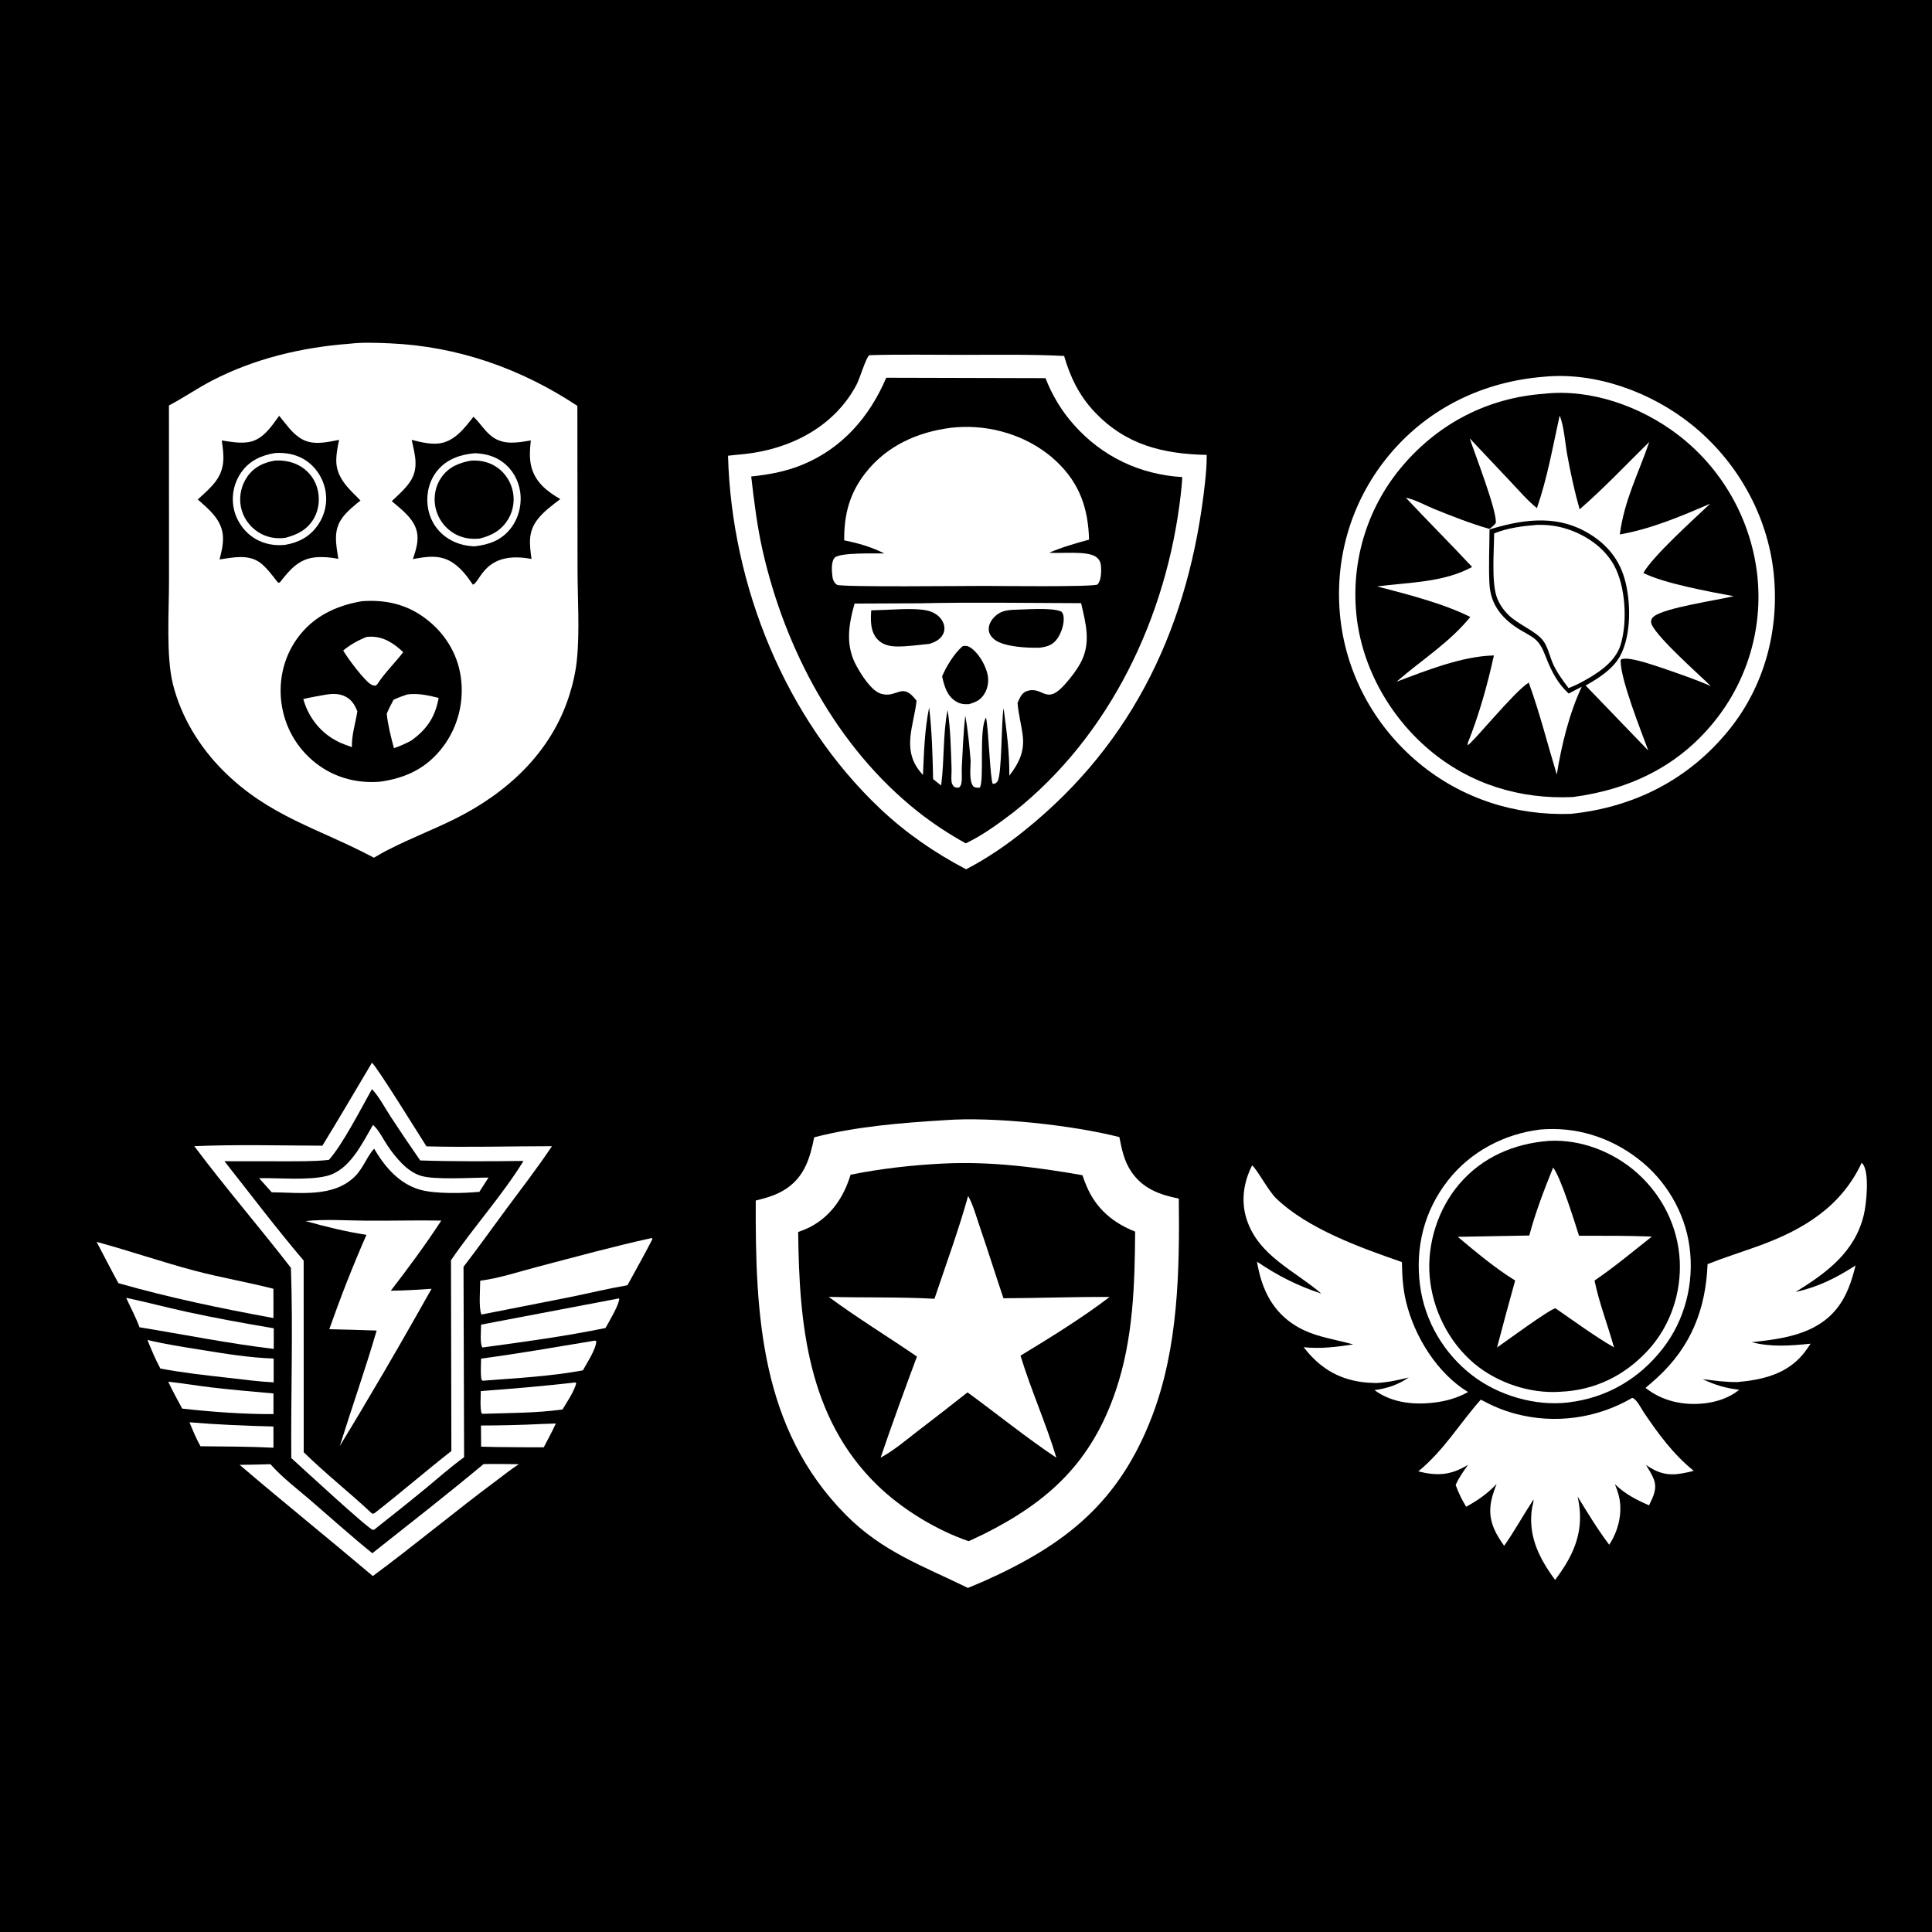 <svg version="1.1" xmlns="http://www.w3.org/2000/svg" style="display: block;" viewBox="0 0 2048 2048" width="1024" height="1024">
<path transform="translate(0,0)" fill="rgb(0,0,0)" d="M 0 0 L 2048 0 L 2048 2048 L 0 2048 L 0 0 z"/>
<path transform="translate(0,0)" fill="rgb(255,255,255)" d="M 575.652 1509.43 L 589.214 1508.98 C 585.339 1517.54 580.712 1525.85 576.406 1534.2 C 559.301 1534.32 542.171 1534 525.064 1533.89 L 510.006 1533.53 L 509.842 1511.1 C 531.818 1511.06 553.703 1510.55 575.652 1509.43 z"/>
<path transform="translate(0,0)" fill="rgb(255,255,255)" d="M 200.884 1507.7 C 230.56 1510.21 260.082 1511.36 289.842 1512.15 L 289.886 1534.63 C 264.154 1533.36 238.255 1533.36 212.494 1533.09 C 207.998 1524.89 204.336 1516.38 200.884 1507.7 z"/>
<path transform="translate(0,0)" fill="rgb(255,255,255)" d="M 609.941 1465.45 L 610.875 1466.39 C 608.128 1475.85 601.348 1485.66 596.271 1494.1 C 568.434 1497.97 539.387 1497.79 511.31 1498.7 L 510.308 1497.79 C 508.763 1490.61 509.635 1481.97 509.659 1474.58 C 543.202 1472.17 576.525 1469.25 609.941 1465.45 z"/>
<path transform="translate(0,0)" fill="rgb(255,255,255)" d="M 178.337 1464.68 C 193.396 1466.25 208.435 1468.85 223.486 1470.64 C 245.575 1473.27 267.738 1475.12 289.89 1477.12 L 289.904 1499 C 257.615 1499.13 225.233 1496.7 193.154 1493.19 C 188.025 1483.77 182.902 1474.39 178.337 1464.68 z"/>
<path transform="translate(0,0)" fill="rgb(255,255,255)" d="M 629.089 1421.36 C 630.846 1420.98 629.852 1421.02 632.065 1421.56 C 632.003 1430.18 622.102 1444.73 617.908 1452.62 C 583.911 1458.96 547.79 1460.86 513.297 1463.5 L 511.569 1463.63 L 510.344 1462.39 C 509.215 1455.2 509.849 1447.47 509.971 1440.19 C 549.827 1434.86 589.429 1427.95 629.089 1421.36 z"/>
<path transform="translate(0,0)" fill="rgb(255,255,255)" d="M 156.293 1420.42 C 175.161 1424.98 194.492 1427.87 213.644 1430.96 C 239.032 1435.06 264.364 1439.24 290.11 1440.11 L 290.111 1465.35 C 274.26 1464.6 258.206 1462.36 242.427 1460.59 C 218.245 1457.88 193.894 1455.24 169.982 1450.69 C 164.755 1440.91 160.407 1430.7 156.293 1420.42 z"/>
<path transform="translate(0,0)" fill="rgb(255,255,255)" d="M 133.736 1375.74 C 154.811 1380.15 175.629 1385.74 196.664 1390.34 C 227.628 1397.12 258.941 1402.76 290.194 1408.04 L 290.177 1429.89 C 242.217 1424.18 195.467 1414.74 147.888 1406.96 C 144.017 1396.37 138.406 1386.02 133.736 1375.74 z"/>
<path transform="translate(0,0)" fill="rgb(255,255,255)" d="M 656.039 1376.38 L 656.446 1376.74 C 656.113 1383.57 645.361 1401.33 641.881 1407.72 C 599.02 1416.58 554.703 1422.53 511.335 1428.4 C 508.516 1424.56 509.991 1409.42 509.982 1404.16 L 656.039 1376.38 z"/>
<path transform="translate(0,0)" fill="rgb(255,255,255)" d="M 102.419 1316.44 C 137.16 1325.85 171.302 1337.7 206.224 1346.96 C 233.883 1354.29 262.095 1359.06 289.801 1366.13 C 289.978 1376.47 289.841 1386.84 289.845 1397.18 C 234.454 1387.04 179.727 1375.66 125.532 1360.21 C 117.586 1345.77 110.106 1331.02 102.419 1316.44 z"/>
<path transform="translate(0,0)" fill="rgb(255,255,255)" d="M 512.608 1551.99 C 525.065 1551.69 537.553 1552 550.013 1552.13 C 542.163 1557.07 534.797 1563.09 527.35 1568.63 C 482.698 1601.79 439.977 1637.61 395.217 1670.67 C 348.436 1631.06 300.64 1592.63 254.025 1552.8 L 269.5 1552.55 L 286.671 1552.1 C 299.287 1566.4 315.544 1578.63 329.985 1591.1 C 351.473 1609.65 372.602 1628.65 394.683 1646.49 C 434.22 1615.22 473.863 1584.26 512.608 1551.99 z"/>
<path transform="translate(0,0)" fill="rgb(255,255,255)" d="M 690.89 1312.34 L 691.641 1313.39 C 683.207 1329.92 674.012 1346.12 665.104 1362.41 C 644.453 1365.99 623.864 1370.97 603.306 1375.16 L 510.321 1393.48 C 507.278 1386.38 509.071 1366.05 509.038 1357.59 C 529.233 1355.07 550.091 1348.01 569.786 1342.87 C 609.986 1332.39 650.306 1321.23 690.89 1312.34 z"/>
<path transform="translate(0,0)" fill="rgb(255,255,255)" d="M 1327.29 1235.38 C 1331.75 1238.4 1344.56 1262.32 1352.47 1270.01 C 1386 1302.59 1442.43 1322.7 1486.09 1337.84 C 1486.32 1352.11 1487.13 1366.05 1490.5 1379.97 C 1499.45 1416.86 1523.35 1455.56 1556.16 1475.63 C 1546.58 1481.07 1535.42 1484.53 1524.56 1486.2 C 1501.43 1489.75 1476.27 1487.87 1457 1473.58 C 1470.82 1471.68 1481.79 1468.01 1493.34 1460.18 C 1481.75 1463.11 1470.71 1465.43 1458.76 1466.08 C 1453.9 1465.96 1449.09 1465.73 1444.27 1465.1 C 1417.46 1461.6 1398.28 1449.25 1381.93 1428.08 C 1399.62 1430.02 1416.95 1427.81 1434.43 1425.13 C 1411.32 1418.67 1389.21 1416.73 1368.91 1402.36 C 1346.7 1386.64 1336.8 1363.56 1332.47 1337.43 C 1354.5 1352.34 1375.42 1362.98 1400.71 1371.29 C 1372.31 1346.78 1334.19 1331.4 1321.55 1292.64 C 1315.24 1273.33 1318.2 1253.19 1327.29 1235.38 z"/>
<path transform="translate(0,0)" fill="rgb(255,255,255)" d="M 1973.43 1232.61 C 1973.83 1233.02 1974.28 1233.38 1974.63 1233.83 C 1982.01 1243.36 1978.39 1276.79 1975.68 1287.98 C 1966.11 1327.44 1936.26 1349.27 1903.41 1369.55 C 1927.55 1364.23 1946.35 1354.63 1966.99 1341.44 C 1962.88 1357.88 1957.75 1373.85 1946.98 1387.26 C 1924.98 1414.66 1889.64 1419.22 1856.93 1422.78 C 1877.76 1428.25 1898.21 1426.46 1919.32 1424.38 C 1916.64 1428.31 1913.97 1432.28 1910.91 1435.93 C 1893.4 1456.78 1867.73 1462.8 1841.71 1465.04 C 1829.19 1465.2 1817.31 1463.49 1804.94 1461.95 C 1817.58 1468.05 1829.71 1471.69 1843.68 1473.19 C 1833.11 1481.82 1819.67 1486.22 1806.23 1487.67 C 1784.1 1490.06 1761.81 1485.18 1744.32 1471.19 C 1748.55 1467.61 1752.77 1464.02 1756.85 1460.27 C 1792.47 1427.5 1808.18 1387.93 1810.1 1340.01 C 1828.43 1332.76 1847.29 1326.92 1865.79 1320.15 C 1912.2 1303.16 1952.01 1278.75 1973.43 1232.61 z"/>
<path transform="translate(0,0)" fill="rgb(255,255,255)" d="M 1730.19 1481.83 C 1734.84 1482.85 1739.69 1493 1742.35 1496.95 C 1758.14 1520.31 1773.41 1541.26 1795.42 1559.16 C 1791.27 1560.28 1787.03 1561.15 1782.8 1561.91 C 1767.8 1564.59 1757.06 1561.5 1744.83 1552.86 C 1747.68 1557.62 1750.9 1562.58 1752.95 1567.74 C 1757.09 1578.14 1752.47 1586.42 1748.06 1595.71 C 1734.14 1589.64 1722.82 1583.82 1711.82 1573.27 C 1713.84 1578.25 1715.66 1583.27 1716.67 1588.56 C 1719.83 1605.12 1715.1 1623.57 1705.82 1637.48 C 1693.52 1621.23 1682.96 1603.73 1672.31 1586.38 C 1672.94 1589.4 1673.56 1592.44 1674 1595.51 C 1678.38 1626.52 1666.68 1650.77 1648.47 1674.74 L 1645.84 1671.13 C 1629.97 1648.89 1619.54 1625.59 1624.16 1597.77 C 1624.77 1595.11 1625.84 1592.11 1625.57 1589.39 C 1625.26 1589.94 1624.98 1590.52 1624.63 1591.05 C 1614.29 1606.72 1605.37 1623.19 1594.45 1638.63 C 1590.45 1632.91 1586.51 1626.98 1583.78 1620.53 C 1576.53 1603.43 1579.97 1589.37 1586.49 1573.02 C 1576.52 1583.53 1566.91 1590.18 1554.22 1597.21 C 1549.65 1589.78 1545.98 1582.36 1543.07 1574.14 L 1543.44 1573.32 C 1546.73 1565.91 1551.58 1559.39 1556.17 1552.75 L 1554.81 1553.57 C 1537.22 1564.05 1522.8 1564.59 1503.47 1559.73 C 1531.19 1536.8 1546.58 1509.77 1569.68 1483.68 C 1581.47 1490.06 1593.38 1495.19 1606.38 1498.65 C 1648.27 1509.8 1692.83 1503.64 1730.19 1481.83 z"/>
<path transform="translate(0,0)" fill="rgb(255,255,255)" d="M 1632.62 1197.37 C 1632.69 1197.36 1632.75 1197.34 1632.82 1197.34 C 1670.28 1194.13 1705.93 1205.16 1735.82 1227.88 C 1765.71 1250.59 1786.14 1284.94 1791.03 1322.21 C 1796.03 1360.2 1786.14 1399.31 1762.52 1429.62 C 1737.71 1461.47 1703.39 1481.66 1663.25 1486.52 C 1662.95 1486.57 1662.66 1486.64 1662.36 1486.67 C 1627.47 1490.79 1588.55 1479.35 1560.84 1458.1 C 1530.6 1434.9 1510.22 1400.41 1505.29 1362.57 C 1500.02 1322.17 1509.69 1283.51 1534.89 1251.31 C 1558.78 1220.79 1594.4 1202.05 1632.62 1197.37 z"/>
<path transform="translate(0,0)" fill="rgb(0,0,0)" d="M 1641.45 1209.41 C 1641.77 1209.39 1642.09 1209.35 1642.41 1209.34 C 1676.14 1207.62 1710.76 1221.3 1735.69 1243.63 C 1762.21 1267.39 1778.73 1300.49 1780.59 1336.14 C 1782.39 1370.64 1770.61 1405.57 1747.19 1431.11 C 1722.21 1458.34 1690.66 1473.75 1653.75 1475.34 C 1621.87 1477.54 1586.99 1465.84 1562.62 1445.31 C 1535.59 1422.54 1518.35 1387.9 1515.48 1352.77 C 1512.65 1318.15 1524.44 1281.34 1547.05 1254.95 C 1571.33 1226.61 1604.83 1212.29 1641.45 1209.41 z"/>
<path transform="translate(0,0)" fill="rgb(255,255,255)" d="M 1646.34 1237.71 C 1654.19 1246.96 1669.46 1296.16 1673.83 1309.96 C 1699.57 1309.97 1725.29 1309.77 1751.01 1310.82 C 1731.02 1326.64 1711.34 1343.09 1690.25 1357.44 C 1695.23 1381.4 1704.37 1404.78 1710.95 1428.36 C 1689.55 1415.89 1669.24 1400.9 1648.84 1386.84 C 1642.62 1387.78 1595.75 1422.34 1586.92 1428.42 C 1593.09 1404.67 1599.62 1381.05 1606.13 1357.39 C 1584.87 1344.35 1564.44 1327.1 1545.29 1311.09 L 1621.11 1309.7 C 1627.44 1285.66 1637.04 1260.78 1646.34 1237.71 z"/>
<path transform="translate(0,0)" fill="rgb(255,255,255)" d="M 394.281 1126.53 C 400.347 1131.91 444.053 1202.74 452.071 1215.19 C 496.277 1216.34 540.841 1215.03 585.091 1215.03 C 569.749 1237.94 552.841 1259.87 536.409 1282.01 C 521.36 1302.28 506.772 1322.87 491.347 1342.86 L 491.976 1544.7 C 478.071 1554.75 465.043 1566.35 451.806 1577.27 C 433.579 1592.29 415.089 1606.98 396.535 1621.59 L 394.751 1621.38 L 395.842 1622.15 C 390.632 1621.11 319.978 1555.69 308.78 1545.6 C 308.209 1478.46 310.77 1411.01 308.373 1343.93 C 274.773 1300.53 238.838 1258.91 205.938 1214.97 C 251.077 1213.11 296.573 1214.29 341.747 1214.48 C 359.581 1185.36 376.839 1155.88 394.281 1126.53 z"/>
<path transform="translate(0,0)" fill="rgb(0,0,0)" d="M 394.292 1154.52 C 401.941 1162.61 407.977 1174.31 414.1 1183.68 C 424.32 1199.32 434.783 1214.77 445.44 1230.12 C 481.834 1231.31 518.524 1231.11 554.933 1230.64 C 532.214 1267.43 502.483 1300.18 478.06 1335.89 L 478.476 1538.12 C 450.927 1559.75 424.42 1582.66 396.803 1604.18 C 396.097 1604.52 395.261 1604.46 394.483 1604.55 C 370.798 1582.3 345.153 1562.22 321.953 1539.42 L 321.902 1336.26 C 292.884 1302.12 265.68 1266.11 237.915 1230.95 L 300.815 1231.02 C 316.72 1230.96 332.83 1231.31 348.652 1229.5 C 363.174 1213.36 382.847 1174.87 394.292 1154.52 z"/>
<path transform="translate(0,0)" fill="rgb(255,255,255)" d="M 395.411 1192.45 C 401.661 1197.88 406.186 1207.54 410.841 1214.49 C 415.29 1221.12 420.486 1227.72 426.127 1233.39 C 431.765 1239.07 438.371 1243.91 446.063 1246.36 C 460.519 1250.95 500.18 1248.31 517.839 1248.27 L 508.137 1263.4 C 491.248 1265.01 461.852 1265.7 445.757 1261.29 C 423.4 1255.16 407.889 1236.97 396.622 1217.67 C 389.533 1224.83 385.265 1238.04 376.384 1246.91 C 353.504 1269.78 317.598 1264.06 288.042 1263.88 L 274.618 1248.88 C 295.733 1248.5 327.027 1251.54 346.696 1246.47 C 370.956 1240.21 383.653 1212.26 395.411 1192.45 z"/>
<path transform="translate(0,0)" fill="rgb(255,255,255)" d="M 324.009 1294.38 C 345.002 1292.19 367.422 1293.83 388.549 1293.98 C 414.963 1294.16 441.376 1293.41 467.787 1293.86 C 451.273 1319.2 432.721 1344.25 414.269 1368.22 C 428.692 1368.04 443.108 1367.23 457.489 1366.17 C 435.009 1406.05 412.362 1445.77 388.87 1485.07 C 379.522 1501.11 369.779 1516.94 360.2 1532.84 C 372.984 1491.96 387.249 1451.59 399.273 1410.44 C 382.544 1409.78 365.798 1409.45 349.062 1409.02 C 360.897 1375.4 374.092 1341.6 388.468 1308.98 C 367.025 1305.73 344.872 1300.3 324.009 1294.38 z"/>
<path transform="translate(0,0)" fill="rgb(255,255,255)" d="M 1636.14 399.41 C 1691.37 393.893 1750.39 415.748 1793.12 450.024 C 1841.13 488.538 1873.42 545.508 1880.08 606.792 C 1886.59 666.619 1870.76 727.02 1832.6 773.995 C 1789.89 826.56 1732.12 855.754 1665.24 862.719 C 1606.42 864.812 1549.45 846.587 1504.05 808.858 C 1456.23 769.115 1425.76 712.428 1420.32 650.433 C 1414.88 588.459 1433.88 527.775 1474.25 480.328 C 1515.56 431.789 1573.07 404.51 1636.14 399.41 z"/>
<path transform="translate(0,0)" fill="rgb(0,0,0)" d="M 1636.61 417.424 C 1686.34 411.782 1739.24 430.852 1778.39 460.666 C 1824.42 495.721 1854.71 548.057 1862.26 605.416 C 1869.53 660.655 1854.4 716.609 1820.48 760.745 C 1781.95 810.866 1729.31 836.656 1667.4 844.89 C 1611.25 847.517 1558.02 831.216 1514.87 794.688 C 1471.37 757.857 1441.71 703.625 1437.37 646.496 C 1433.11 590.455 1450.88 535.447 1487.53 492.885 C 1526.04 448.171 1577.68 421.69 1636.61 417.424 z"/>
<path transform="translate(0,0)" fill="rgb(255,255,255)" d="M 1490.29 527.635 C 1499.64 529.356 1510.98 535.746 1520.05 539.426 C 1539.33 547.249 1558.95 554.99 1578.96 560.734 C 1578.88 579.925 1577.92 599.532 1578.85 618.669 C 1579.99 642.051 1593.59 657.302 1612.87 668.542 C 1619.13 672.19 1626.48 675.593 1631 681.404 C 1635.12 686.686 1637.24 692.92 1639.72 699.059 C 1645.23 712.731 1651.82 725.163 1662.88 735.158 L 1676.72 727.963 C 1663.54 755.94 1655.07 790.586 1650.26 821.097 C 1640.36 788.517 1632.18 755.624 1620.53 723.562 C 1604.93 733.218 1560.61 788.223 1555.73 790.005 L 1556 787.378 C 1567.97 757.403 1576.68 726.268 1583.6 694.796 C 1549.51 695.645 1512.17 710.75 1480.46 722.608 C 1506.7 699.662 1536.33 681.408 1558.57 654.018 C 1530.39 639.77 1490.53 629.592 1459.78 621.639 C 1493.43 617.227 1530.2 617.631 1560.49 600.998 C 1537.42 576.224 1513.42 552.353 1490.29 527.635 z"/>
<path transform="translate(0,0)" fill="rgb(255,255,255)" d="M 1629.29 556.386 C 1638.83 556.151 1648.27 557.094 1657.47 559.654 C 1678.92 565.627 1699.84 579.277 1710.83 599.042 C 1723.24 621.359 1725.34 659.117 1717.95 683.448 C 1712.08 702.763 1691.7 715.075 1674.89 723.944 C 1671.03 726.07 1666.82 727.69 1662.77 729.45 C 1656.77 721.468 1650.79 713.458 1646.56 704.361 C 1642.83 696.33 1640.94 685.674 1635.45 678.696 C 1627.54 668.634 1609.1 662.004 1598.79 651.615 C 1593.29 646.081 1588.8 639.628 1586.37 632.162 C 1581.02 615.682 1583.76 583.5 1583.85 565.421 C 1598.17 559.63 1613.99 557.621 1629.29 556.386 z"/>
<path transform="translate(0,0)" fill="rgb(255,255,255)" d="M 1653.28 440.638 C 1657.7 450.215 1659.3 471.088 1661.38 482.344 C 1664.96 501.735 1669.04 520.942 1674.47 539.905 C 1700.44 517.372 1723.77 492.519 1748.29 468.463 C 1736.69 502.597 1721.97 529.541 1717.06 566.536 C 1750.02 560.805 1782.27 547.189 1812.84 533.938 C 1795.61 550.365 1752.35 589.085 1742.01 607.387 C 1764.82 618.73 1812.01 627.149 1837.72 631.993 C 1821.13 636.07 1764.66 644.211 1753.17 653.454 C 1751.21 655.029 1750.08 656.81 1750.2 659.429 C 1750.76 670.925 1803.01 716.662 1813.55 727.347 C 1797.33 720.133 1780.42 714.502 1763.68 708.64 C 1753.5 705.457 1729.61 696.528 1720.02 698.489 C 1718.3 698.841 1718.92 698.544 1717.9 700.124 C 1717.83 720.576 1739.46 774.31 1747.25 795.635 L 1680.84 726.689 C 1694.32 719.105 1709.58 709.529 1717.26 695.602 C 1729.57 673.297 1728.96 636.68 1721.93 612.807 C 1715.18 589.864 1700.04 573.755 1679.11 562.64 C 1646.67 545.411 1611.14 551.168 1577.53 561.693 C 1580.56 559.453 1583.28 557.492 1585.58 554.486 C 1587.28 542.484 1563.4 481.07 1557.93 464.642 L 1601.13 510.445 C 1610.15 519.987 1619 530.323 1629.18 538.63 C 1640.26 506.769 1646.03 473.493 1653.28 440.638 z"/>
<path transform="translate(0,0)" fill="rgb(255,255,255)" d="M 1001.57 1187.42 C 1053.01 1183.55 1136.75 1192.65 1186.58 1205.35 C 1189.09 1218.34 1191.67 1230.88 1199.21 1242 C 1211.4 1259.99 1229.15 1266.48 1249.59 1270.55 C 1250.46 1347.35 1249.1 1428.21 1221.39 1500.91 C 1186.47 1592.51 1129.8 1637.29 1043.27 1676 L 1026.04 1683.28 C 978.242 1659.85 935.395 1645 896.603 1605.81 C 805.929 1514.21 800.647 1393.44 801.119 1272.6 C 812.402 1269.88 823.128 1266.84 832.928 1260.41 C 852.799 1247.38 858.671 1227.6 863.08 1205.6 C 908.151 1193.94 955.249 1190.33 1001.57 1187.42 z"/>
<path transform="translate(0,0)" fill="rgb(0,0,0)" d="M 999.363 1233.43 C 1049.12 1230.89 1098.58 1237.14 1147.44 1245.78 C 1148.75 1249.89 1150.31 1253.89 1152.02 1257.85 C 1162.23 1281.49 1179.79 1296.23 1203.3 1305.56 C 1202.91 1362.35 1201.22 1419.42 1182.86 1473.77 C 1157.25 1549.63 1111.99 1591.71 1042.3 1626.46 L 1026.82 1633.73 C 992.162 1621.83 955.825 1599.57 929.777 1574.18 C 856.016 1502.29 847.135 1403.08 846.103 1305.98 C 850.748 1304.34 855.217 1302.57 859.564 1300.25 C 881.436 1288.54 894.621 1268.48 901.649 1245.23 C 934.21 1238.76 966.235 1235.11 999.363 1233.43 z"/>
<path transform="translate(0,0)" fill="rgb(255,255,255)" d="M 1026.27 1267.72 C 1031.58 1277.25 1034.85 1289.48 1038.4 1299.81 C 1047.12 1325.17 1055.11 1350.79 1063.69 1376.21 C 1101.23 1376.07 1138.69 1374.58 1176.24 1374.86 C 1146.59 1397.41 1113.62 1417.72 1081.79 1437.06 C 1092.9 1473.61 1108.8 1508.69 1119.83 1545.28 C 1087.34 1523.56 1057.15 1499.01 1025.63 1475.97 C 1008.19 1489.82 990.49 1503.37 972.86 1516.97 C 960.279 1526.67 947.467 1537.63 933.482 1545.2 C 945.705 1509.3 958.771 1473.55 971.992 1438 C 940.969 1416.76 908.637 1397.02 878.425 1374.71 C 915.728 1375.79 953.329 1374.66 990.562 1376.75 C 1002.71 1340.54 1016 1304.52 1026.27 1267.72 z"/>
<path transform="translate(0,0)" fill="rgb(255,255,255)" d="M 921.681 376.493 C 954.458 375.531 987.425 376.174 1020.22 376.153 C 1056.08 376.13 1092.19 375.507 1128.01 377.333 C 1134.53 399.974 1144.17 419.694 1160.54 436.912 C 1193.71 471.789 1232.81 481.199 1279.19 482.228 C 1279.25 492.448 1278.35 502.661 1277.23 512.813 C 1260.97 660.347 1203.17 786.278 1086.24 880.22 C 1067.12 895.738 1045.99 910.14 1024.11 921.481 C 990.977 904.149 960.322 883.043 933.133 857.354 C 832.307 762.093 775.509 620.726 771.735 483.081 C 777.527 482.332 783.398 481.919 789.209 481.299 C 837.817 476.118 884.573 452.316 908.014 407.691 C 911.376 401.29 917.537 380.655 920.883 377.141 C 921.119 376.892 921.415 376.709 921.681 376.493 z"/>
<path transform="translate(0,0)" fill="rgb(0,0,0)" d="M 939.472 400.424 L 1108.29 400.859 C 1115.43 419.232 1125.27 435.553 1138.38 450.307 C 1168.39 484.106 1208.25 502.989 1253.22 505.743 C 1253 512.083 1252.31 518.46 1251.58 524.761 C 1236.81 653.28 1177.16 779.559 1074.56 860.851 C 1058.55 873.066 1041.96 885.269 1023.76 894.004 C 1005.95 884.139 988.445 872.657 972.498 859.986 C 887.225 792.231 832.374 688.97 808.495 583.95 C 802.583 557.95 799.38 531.544 796.322 505.086 C 814.454 503.243 832.538 499.931 849.496 493.069 C 892.505 475.667 921.533 442.304 939.472 400.424 z"/>
<path transform="translate(0,0)" fill="rgb(255,255,255)" d="M 974.442 639.525 C 1031.57 638.252 1088.87 639.214 1146.01 639.391 C 1151.18 661.607 1156.86 682.098 1145.06 703.42 C 1141.01 710.753 1135.85 717.287 1130.43 723.659 C 1108.34 749.666 1106.41 726.547 1088.39 732.633 C 1082.89 734.49 1080.79 740.316 1078.66 745.15 C 1079.53 756.835 1082.66 767.942 1084.11 779.502 C 1086.26 796.66 1080.05 809.123 1069.91 822.249 C 1070.21 798.113 1067.04 774.67 1063.84 750.813 C 1061.28 764.031 1062.26 822.313 1057.18 828.531 C 1055.46 830.632 1054.95 830.754 1052.44 830.951 C 1049.69 827.788 1047.88 771.768 1045.22 760.659 C 1037.36 772.583 1043.7 828.338 1038.57 834.885 C 1035.72 835.188 1034.5 835.165 1031.95 833.83 C 1026.86 827.774 1028.99 814.057 1028.92 806.429 C 1027.57 790.398 1026.12 774.411 1023.2 758.576 C 1021.19 776.556 1020.52 795.004 1019.55 813.082 C 1019.26 818.529 1020.06 824.91 1019.11 830.173 C 1018.7 832.428 1018.17 833.148 1016.7 834.775 C 1014.31 835.187 1013.42 834.983 1011.25 833.937 C 1009.78 832.099 1008.89 830.591 1008.64 828.197 C 1008.16 823.731 1008.86 819.08 1008.69 814.578 C 1007.93 794.126 1007.7 772.847 1004.46 752.631 C 999.327 778.796 1001.21 806.194 997.642 832.608 C 994.729 830.455 991.95 828.101 989.134 825.822 C 988.605 800.51 987.91 775.049 984.925 749.891 C 980.147 773.446 979.428 797.585 978.378 821.525 C 976.875 819.877 975.441 818.175 974.095 816.395 C 956.722 793.427 968.356 769.359 971.408 744.354 L 971.587 742.835 C 956.09 721.934 951.137 740.544 933.982 735.406 C 923.729 732.335 913.524 715.879 908.468 706.965 C 895.913 684.832 899.32 663.205 905.851 639.809 L 974.442 639.525 z"/>
<path transform="translate(0,0)" fill="rgb(0,0,0)" d="M 1020.61 684.948 C 1022.96 684.516 1025.19 684.424 1027.34 685.644 C 1036.26 690.697 1043.17 702.431 1046.13 712.09 C 1048.45 719.66 1047.89 727.7 1043.99 734.657 C 1039.91 741.929 1034.68 744.228 1027.03 746.472 C 1021.85 746.669 1017.94 746.288 1013.42 743.574 C 1003.85 737.835 1000.93 727.163 998.678 716.976 C 1002.92 706.76 1011.91 691.869 1020.61 684.948 z"/>
<path transform="translate(0,0)" fill="rgb(0,0,0)" d="M 938.622 646.46 C 951.575 646.095 976.363 643.814 987.817 648.76 C 993.341 651.145 998.241 655.294 1000.24 661.115 C 1001.53 664.844 1001.45 668.89 999.581 672.409 C 996.585 678.054 991.021 680.758 985.171 682.524 C 973.754 683.617 961.758 685.501 950.3 685.278 C 942.638 685.128 935.166 683.354 929.889 677.402 C 922.413 668.97 922.878 657.475 923.525 646.993 L 938.622 646.46 z"/>
<path transform="translate(0,0)" fill="rgb(0,0,0)" d="M 1073.3 646.446 C 1085.02 646.304 1115.7 643.539 1125.32 648.451 C 1126.51 650.106 1127.03 651.116 1127.36 653.18 C 1128.6 660.741 1124.84 671.803 1120.23 677.745 C 1115.33 684.062 1109.98 685.473 1102.34 686.56 C 1089.69 687.043 1063.9 685.781 1054.07 677.852 C 1050.94 675.332 1048.47 672.015 1048.13 667.902 C 1047.76 663.372 1049.83 658.848 1052.74 655.49 C 1058.66 648.657 1064.58 647.045 1073.3 646.446 z"/>
<path transform="translate(0,0)" fill="rgb(255,255,255)" d="M 1008.71 453.377 C 1012.7 452.975 1016.69 452.695 1020.71 452.58 C 1056.69 451.547 1094.09 464.495 1120.31 489.517 C 1144.63 512.718 1153.54 539.116 1154.44 572.044 C 1140.04 575.988 1125.9 579.996 1112.16 585.926 C 1124.53 586.997 1152.6 583.509 1162 590.417 C 1164.67 592.377 1166.52 595.397 1166.91 598.695 C 1167.59 604.508 1167.68 614.903 1163.45 619.515 C 1160.8 622.404 1055.22 621.109 1042.5 621.092 C 1026.19 621.077 891.92 622.548 887.327 619.92 C 884.563 618.338 882.943 614.952 882.511 611.919 C 881.728 606.422 880.777 595.372 884.799 591.187 C 890.328 585.435 928.143 586.879 937.403 586.642 C 923.663 579.783 909.923 575.791 894.892 572.807 C 894.657 545.616 900.471 522.989 917.494 501.26 C 940.163 472.323 972.894 457.832 1008.71 453.377 z"/>
<path transform="translate(0,0)" fill="rgb(255,255,255)" d="M 370.065 364.413 C 383.984 362.725 399.157 363.344 413.178 363.947 C 485.029 367.035 552.243 390.655 612.029 430.25 L 612.208 604.161 C 612.27 634.837 614.592 669.105 611.547 699.407 C 610.234 712.471 607.199 725.561 603.173 738.043 C 583.784 798.142 537.352 840.662 482.035 868.15 C 459.094 879.55 435.203 888.634 412.381 900.379 C 406.916 902.919 401.625 906.246 396.367 909.214 C 338.239 878.199 285.494 865.815 236.671 817.026 C 211.502 791.875 192.03 760.048 183.346 725.402 C 175.817 695.37 179.238 647.137 179.154 614.531 L 179.086 429.792 C 194.688 421.651 209.244 411.456 224.953 403.337 C 269.899 380.106 319.817 368.221 370.065 364.413 z"/>
<path transform="translate(0,0)" fill="rgb(0,0,0)" d="M 295.941 440.748 C 302.756 448.927 308.616 457.953 317.626 464.033 C 330.607 472.792 345.27 468.955 359.459 466.296 C 357.988 473.039 356.582 480.435 356.454 487.337 C 356.101 506.431 369.827 518.186 382.14 530.59 C 375.359 535.985 368.177 541.729 362.984 548.725 C 352.888 562.324 356.314 577.008 358.621 592.391 C 350.897 590.805 341.911 590.04 334.062 590.827 C 316.441 592.594 307.012 604.287 296.826 617.15 L 296.072 617.698 L 294.437 617.353 C 289.31 610.681 282.664 601.71 275.984 596.664 C 263.465 587.207 246.978 590.901 232.717 593.034 C 234.746 585.348 236.677 577.392 236.362 569.386 C 235.652 551.341 222.022 540.478 209.632 529.443 C 216.237 523.385 223.393 517.323 228.753 510.083 C 238.924 496.345 237.492 482.764 235.045 466.891 C 244.261 468.336 254.44 470.225 263.732 468.616 C 278.84 466 287.585 452.219 295.941 440.748 z"/>
<path transform="translate(0,0)" fill="rgb(255,255,255)" d="M 291.506 480.233 C 302.459 479.583 313.206 481.333 322.698 487.136 C 334.116 494.115 342.137 506.111 344.8 519.177 C 347.525 532.551 344.355 546.318 336.427 557.375 C 327.921 569.24 316.329 575.162 302.241 577.571 C 291.207 578.755 280.056 576.759 270.469 571.04 C 258.94 564.162 250.594 552.209 247.823 539.101 C 245.054 525.998 247.946 512.006 255.544 500.992 C 264.217 488.419 276.953 482.668 291.506 480.233 z"/>
<path transform="translate(0,0)" fill="rgb(0,0,0)" d="M 291.17 488.255 C 299.789 487.714 308.311 489.043 316.07 492.973 C 325.696 497.85 332.887 506.277 336.056 516.61 C 339.362 527.392 338.455 539.494 332.838 549.358 C 325.971 561.416 315.253 566.821 302.346 570.142 C 292.319 571.362 282.832 569.748 274.173 564.356 C 264.435 558.292 257.416 548.306 255.29 537.006 C 253.211 525.958 255.833 514.099 262.375 504.956 C 269.585 494.88 279.339 490.402 291.17 488.255 z"/>
<path transform="translate(0,0)" fill="rgb(0,0,0)" d="M 501.881 441.766 C 509.15 448.454 513.848 457.255 522.158 463.231 C 534.336 471.987 548.937 469.218 562.692 466.875 C 561.657 476.513 560.847 486.557 563.565 495.996 C 568.106 511.763 580.423 521.262 593.936 529.053 C 585.389 535.658 575.959 542.379 569.425 551.117 C 559.476 564.422 561.364 577.236 563.42 592.526 C 513.256 583.023 509.368 617.465 501.256 619.758 C 495.504 611.201 488.762 602.384 480.104 596.595 C 466.627 587.583 452.611 589.898 437.685 592.667 C 440.367 584.338 443.275 576.222 442.476 567.313 C 441.043 551.336 426.553 540.874 415.303 531.228 C 421.923 524.932 429.705 518.188 434.771 510.549 C 444.346 496.109 439.733 481.793 436.404 466.283 C 445.415 468.53 455.43 471.095 464.752 470.131 C 481.524 468.395 492.258 454.002 501.881 441.766 z"/>
<path transform="translate(0,0)" fill="rgb(255,255,255)" d="M 503.361 480.406 C 514.107 480.911 523.993 483.269 532.803 489.78 C 543.199 497.464 549.787 509.08 551.483 521.861 C 553.279 535.395 549.604 549.789 541.067 560.491 C 531.087 573.003 518.234 577.327 502.978 579.166 C 491.642 578.668 481.153 575.602 471.944 568.704 C 461.336 560.757 454.898 549.096 453.313 535.968 C 451.711 522.689 455.245 508.919 463.862 498.567 C 473.98 486.412 488.226 481.823 503.361 480.406 z"/>
<path transform="translate(0,0)" fill="rgb(0,0,0)" d="M 499.135 488.306 C 507.665 487.735 515.818 489.147 523.386 493.259 C 532.848 498.401 539.842 507.473 542.837 517.778 C 546.019 528.726 544.582 540.516 538.712 550.313 C 531.592 562.197 521.189 567.813 508.167 570.97 C 498.535 571.75 489.671 570.411 481.262 565.435 C 471.267 559.52 464.153 549.592 461.676 538.258 C 459.259 527.196 461.37 515.378 467.865 506.068 C 475.495 495.131 486.505 490.589 499.135 488.306 z"/>
<path transform="translate(0,0)" fill="rgb(0,0,0)" d="M 383.706 637.283 C 408.132 635.543 430.085 640.223 450.074 654.885 C 470.857 670.129 484.844 692.032 488.486 717.705 C 492.185 743.781 485.487 770.56 469.589 791.609 C 452.473 814.27 430.38 824.811 402.73 828.654 C 380.078 830.476 357.64 825.121 338.938 812.024 C 317.628 797.1 303.457 774.805 298.95 749.224 C 294.52 724.08 299.94 697.884 314.865 677.033 C 331.655 653.577 355.881 642.044 383.706 637.283 z"/>
<path transform="translate(0,0)" fill="rgb(255,255,255)" d="M 388.57 675.167 C 389.842 675.057 391.113 674.957 392.391 674.922 C 406.446 674.537 417.712 682.075 427.427 691.34 C 418.449 703.022 408.021 712.871 399.893 725.379 C 399.616 725.803 398.473 726.532 398.05 726.852 C 396.789 726.701 395.867 726.647 394.619 726.224 C 387.785 723.913 367.64 696.58 363.816 689.552 C 371.628 683.148 379.23 678.962 388.57 675.167 z"/>
<path transform="translate(0,0)" fill="rgb(255,255,255)" d="M 345.686 736.297 C 351.788 735.373 358.159 735.094 364.01 737.396 C 371.99 740.535 375.763 746.434 378.829 754.066 C 376.702 767.242 372.807 778.402 372.998 792.02 C 368.578 790.556 364.258 788.713 359.927 787.003 C 358.261 786.153 356.602 785.291 354.973 784.372 C 338.351 774.992 326.557 759.267 321.507 741.015 C 329.481 739.111 337.625 737.791 345.686 736.297 z"/>
<path transform="translate(0,0)" fill="rgb(255,255,255)" d="M 431.65 736.169 C 442.804 734.601 454.209 737.055 464.974 739.847 C 461.344 760.131 452.446 773.221 435.805 785.138 C 429.831 788.365 424.01 790.876 417.591 793.084 C 414.402 781.076 411.234 768.96 409.95 756.577 C 412.082 751.514 414.591 746.697 417.129 741.83 C 421.813 739.5 426.718 737.876 431.65 736.169 z"/>
</svg>